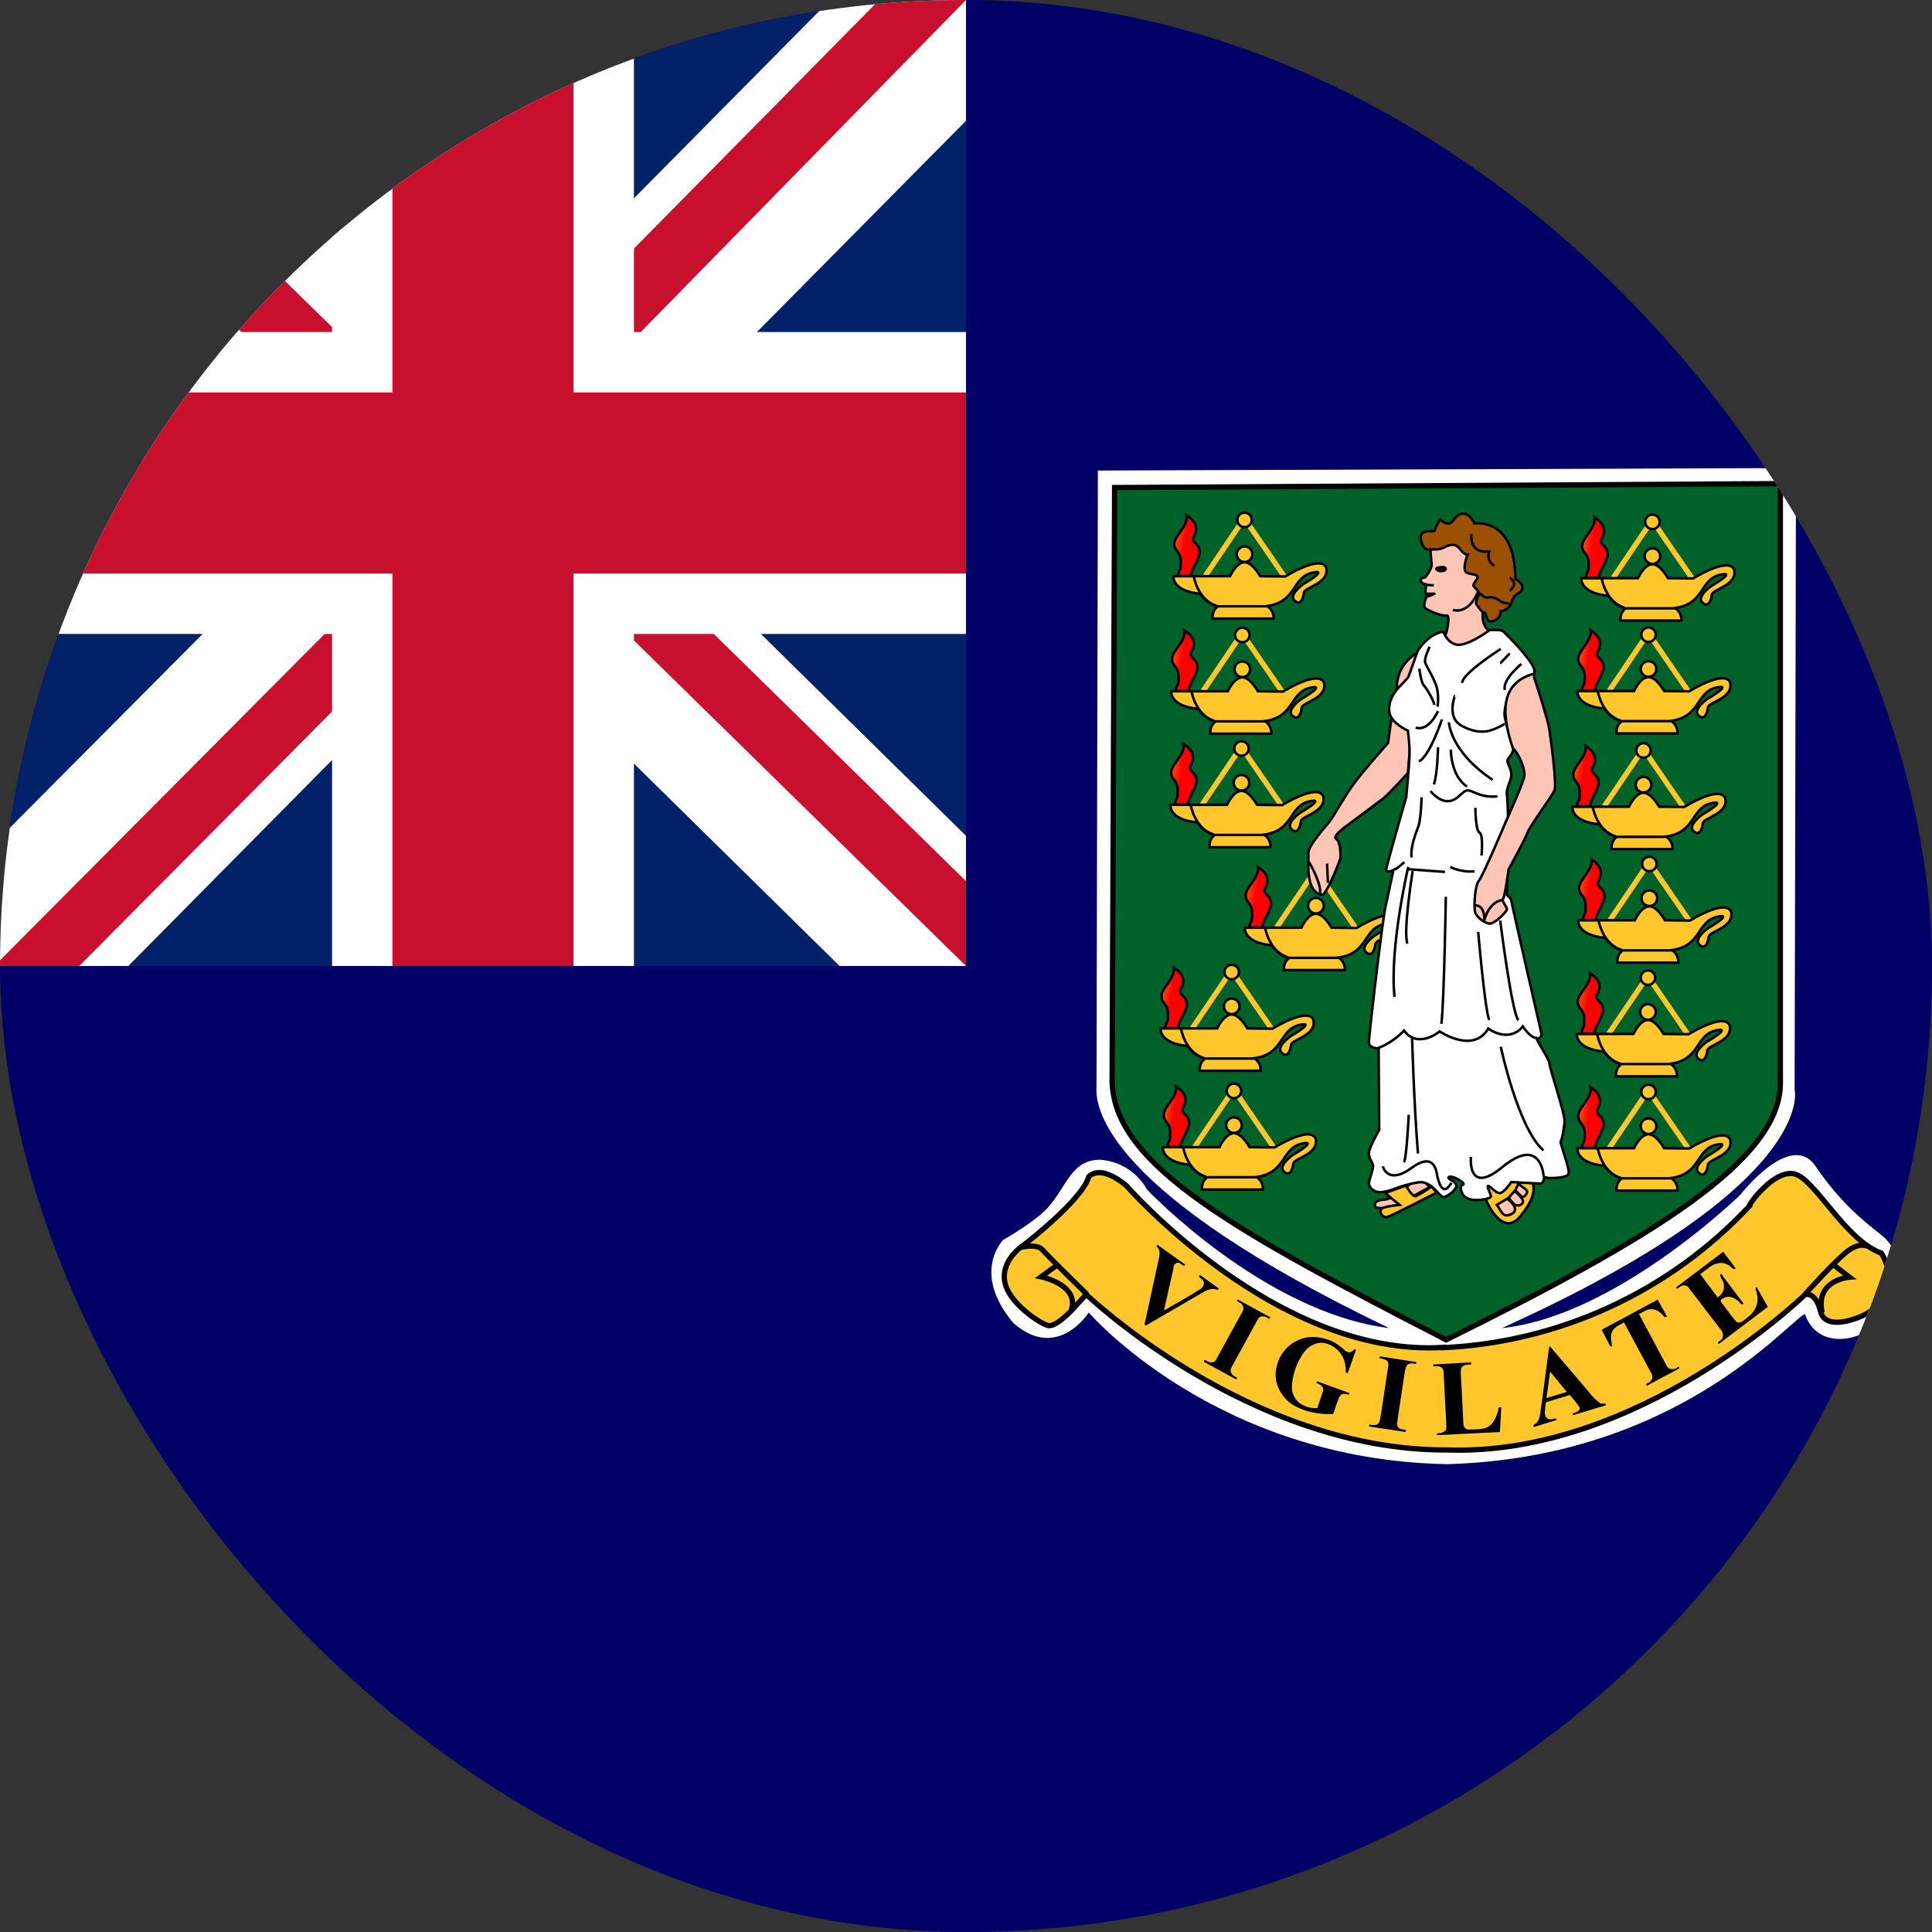 <svg width="64" height="64" viewBox="0 0 64 64" fill="none" xmlns="http://www.w3.org/2000/svg">
<rect x="0" y="0" width="64" height="64" fill="#333333" stroke="none"/>
<g clip-path="url(#clip0_1079_51432)">
<path d="M0 0H64V64H0V0Z" fill="#000066"/>
<path d="M36.369 15.587L59.495 15.504L59.449 36.099C59.449 36.099 60.261 39.239 49.751 43.995C53.529 43.607 57.648 39.581 57.648 39.581C57.648 39.581 59.319 37.429 60.141 38.629C60.954 39.83 61.721 40.439 62.321 40.91C62.921 41.372 63.392 42.665 62.496 43.607C61.591 44.558 60.178 44.678 59.79 43.524C59.19 43.829 55.505 48.289 47.95 48.502C40.267 48.373 36.065 43.478 36.065 43.478C36.065 43.478 35.039 45.112 33.571 43.829C32.158 42.148 33.229 41.077 33.229 41.077C33.229 41.077 34.43 40.393 34.781 39.922C35.335 39.276 35.511 38.417 36.443 38.417C37.57 38.509 37.995 39.405 37.995 39.405C37.995 39.405 41.855 43.478 46.02 43.995C36.628 39.488 36.277 36.699 36.323 36.016L36.369 15.587Z" fill="white"/>
<path d="M36.923 16.151L58.977 16.021V35.841C59.024 38.426 54.683 41.04 47.904 44.383C40.913 40.782 36.877 38.593 36.84 35.794L36.923 16.151Z" fill="#006129" stroke="black" stroke-width="0.175"/>
<path d="M39.925 19.08L41.218 17.168L42.539 19.089" stroke="#FFC72C" stroke-width="0.175"/>
<path d="M41.486 18.358C41.486 18.427 41.458 18.493 41.41 18.541C41.361 18.59 41.296 18.617 41.227 18.617C41.158 18.617 41.093 18.59 41.044 18.541C40.996 18.493 40.968 18.427 40.968 18.358C40.968 18.29 40.996 18.224 41.044 18.175C41.093 18.127 41.158 18.1 41.227 18.1C41.296 18.1 41.361 18.127 41.41 18.175C41.458 18.224 41.486 18.29 41.486 18.358Z" fill="#FFC72C" stroke="black" stroke-width="0.083"/>
<path d="M40.165 20.491H42.188C42.188 20.491 42.215 20.232 41.975 20.075C43.037 19.927 42.76 19.004 43.638 18.948C43.822 18.976 43.176 19.345 43.176 19.345C43.176 19.345 42.649 19.715 42.899 19.909C43.084 20.066 43.176 19.816 43.194 19.632C43.222 19.447 44.053 19.327 43.933 18.8C43.739 18.366 42.576 19.096 42.576 19.096L41.744 19.087C41.689 18.994 41.467 18.625 41.227 18.625C40.95 18.625 40.747 19.087 40.747 19.087H38.872C38.872 19.087 38.807 19.576 39.759 19.669C39.971 19.946 40.137 20.02 40.331 20.093C40.202 20.195 40.165 20.324 40.165 20.491ZM40.313 20.084H41.994H40.313Z" fill="#FFC72C"/>
<path d="M40.313 20.084H41.994M40.165 20.491H42.188C42.188 20.491 42.215 20.232 41.975 20.075C43.037 19.927 42.76 19.004 43.638 18.948C43.822 18.976 43.176 19.345 43.176 19.345C43.176 19.345 42.649 19.715 42.899 19.909C43.084 20.066 43.176 19.816 43.194 19.632C43.222 19.447 44.053 19.327 43.933 18.8C43.739 18.366 42.576 19.096 42.576 19.096L41.744 19.087C41.689 18.994 41.467 18.625 41.227 18.625C40.95 18.625 40.747 19.087 40.747 19.087H38.872C38.872 19.087 38.807 19.576 39.759 19.669C39.971 19.946 40.137 20.02 40.331 20.093C40.202 20.195 40.165 20.324 40.165 20.491Z" stroke="black" stroke-width="0.083"/>
<path d="M39.547 19.098C39.547 19.098 39.676 19.883 40.304 20.067L39.547 19.098Z" fill="#FFC72C"/>
<path d="M39.547 19.098C39.547 19.098 39.676 19.883 40.304 20.067" stroke="black" stroke-width="0.083"/>
<path d="M39.445 19.078C39.5 18.783 39.62 18.727 39.74 18.34C39.759 17.97 39.445 18.016 39.537 17.785C39.703 17.517 39.62 17.268 39.306 17.074C39.371 17.416 38.9 17.739 38.9 18.016C38.9 18.293 39.14 18.238 39.112 18.663C39.131 18.903 39.048 18.847 39.02 19.078H39.445Z" fill="url(#paint0_linear_1079_51432)" stroke="black" stroke-width="0.083"/>
<path d="M41.467 17.223C41.467 17.286 41.442 17.347 41.397 17.392C41.352 17.437 41.291 17.463 41.227 17.463C41.163 17.463 41.102 17.437 41.057 17.392C41.012 17.347 40.987 17.286 40.987 17.223C40.987 17.159 41.012 17.098 41.057 17.053C41.102 17.008 41.163 16.982 41.227 16.982C41.291 16.982 41.352 17.008 41.397 17.053C41.442 17.098 41.467 17.159 41.467 17.223Z" fill="#FFC72C" stroke="black" stroke-width="0.083"/>
<path d="M39.851 22.892L41.144 20.98L42.465 22.901" stroke="#FFC72C" stroke-width="0.175"/>
<path d="M41.412 22.171C41.412 22.239 41.385 22.305 41.336 22.354C41.288 22.402 41.222 22.429 41.153 22.429C41.084 22.429 41.019 22.402 40.97 22.354C40.922 22.305 40.895 22.239 40.895 22.171C40.895 22.102 40.922 22.036 40.97 21.988C41.019 21.939 41.084 21.912 41.153 21.912C41.222 21.912 41.288 21.939 41.336 21.988C41.385 22.036 41.412 22.102 41.412 22.171Z" fill="#FFC72C" stroke="black" stroke-width="0.083"/>
<path d="M40.091 24.303H42.114C42.114 24.303 42.142 24.044 41.901 23.887C42.963 23.74 42.686 22.816 43.564 22.761C43.748 22.788 43.102 23.158 43.102 23.158C43.102 23.158 42.576 23.527 42.825 23.721C43.01 23.878 43.102 23.629 43.12 23.444C43.148 23.259 43.979 23.139 43.859 22.613C43.665 22.179 42.502 22.909 42.502 22.909L41.67 22.899C41.615 22.807 41.393 22.438 41.153 22.438C40.876 22.438 40.673 22.899 40.673 22.899H38.798C38.798 22.899 38.734 23.389 39.685 23.481C39.897 23.758 40.063 23.832 40.258 23.906C40.128 24.008 40.091 24.137 40.091 24.303ZM40.239 23.897H41.92H40.239Z" fill="#FFC72C"/>
<path d="M40.239 23.897H41.92M40.091 24.303H42.114C42.114 24.303 42.142 24.044 41.901 23.887C42.963 23.74 42.686 22.816 43.564 22.761C43.748 22.788 43.102 23.158 43.102 23.158C43.102 23.158 42.576 23.527 42.825 23.721C43.01 23.878 43.102 23.629 43.12 23.444C43.148 23.259 43.979 23.139 43.859 22.613C43.665 22.179 42.502 22.909 42.502 22.909L41.67 22.899C41.615 22.807 41.393 22.438 41.153 22.438C40.876 22.438 40.673 22.899 40.673 22.899H38.798C38.798 22.899 38.734 23.389 39.685 23.481C39.897 23.758 40.063 23.832 40.258 23.906C40.128 24.008 40.091 24.137 40.091 24.303Z" stroke="black" stroke-width="0.083"/>
<path d="M39.473 22.91C39.473 22.91 39.602 23.695 40.23 23.88L39.473 22.91Z" fill="#FFC72C"/>
<path d="M39.473 22.91C39.473 22.91 39.602 23.695 40.23 23.88" stroke="black" stroke-width="0.083"/>
<path d="M39.371 22.891C39.426 22.595 39.547 22.54 39.667 22.152C39.685 21.782 39.371 21.829 39.463 21.598C39.63 21.33 39.547 21.081 39.233 20.887C39.297 21.228 38.826 21.552 38.826 21.829C38.826 22.106 39.066 22.05 39.039 22.475C39.057 22.715 38.974 22.66 38.946 22.891H39.371Z" fill="url(#paint1_linear_1079_51432)" stroke="black" stroke-width="0.083"/>
<path d="M41.393 21.035C41.393 21.099 41.368 21.16 41.323 21.205C41.278 21.25 41.217 21.275 41.153 21.275C41.09 21.275 41.029 21.25 40.983 21.205C40.938 21.16 40.913 21.099 40.913 21.035C40.913 20.971 40.938 20.91 40.983 20.865C41.029 20.82 41.09 20.795 41.153 20.795C41.217 20.795 41.278 20.82 41.323 20.865C41.368 20.91 41.393 20.971 41.393 21.035Z" fill="#FFC72C" stroke="black" stroke-width="0.083"/>
<path d="M39.823 26.652L41.116 24.74L42.437 26.661" stroke="#FFC72C" stroke-width="0.175"/>
<path d="M41.384 25.93C41.384 25.999 41.357 26.065 41.308 26.113C41.26 26.162 41.194 26.189 41.125 26.189C41.057 26.189 40.991 26.162 40.943 26.113C40.894 26.065 40.867 25.999 40.867 25.93C40.867 25.862 40.894 25.796 40.943 25.748C40.991 25.699 41.057 25.672 41.125 25.672C41.194 25.672 41.26 25.699 41.308 25.748C41.357 25.796 41.384 25.862 41.384 25.93Z" fill="#FFC72C" stroke="black" stroke-width="0.083"/>
<path d="M40.063 28.065H42.086C42.086 28.065 42.114 27.806 41.874 27.649C42.936 27.501 42.659 26.578 43.536 26.523C43.721 26.55 43.074 26.92 43.074 26.92C43.074 26.92 42.548 27.289 42.797 27.483C42.982 27.64 43.074 27.391 43.093 27.206C43.12 27.021 43.952 26.901 43.832 26.375C43.638 25.941 42.474 26.67 42.474 26.67L41.643 26.661C41.587 26.569 41.366 26.199 41.126 26.199C40.849 26.199 40.645 26.661 40.645 26.661H38.771C38.771 26.661 38.706 27.151 39.657 27.243C39.87 27.52 40.036 27.594 40.23 27.668C40.1 27.769 40.063 27.898 40.063 28.065ZM40.211 27.658H41.892H40.211Z" fill="#FFC72C"/>
<path d="M40.211 27.658H41.892M40.063 28.065H42.086C42.086 28.065 42.114 27.806 41.874 27.649C42.936 27.501 42.659 26.578 43.536 26.523C43.721 26.55 43.074 26.92 43.074 26.92C43.074 26.92 42.548 27.289 42.797 27.483C42.982 27.64 43.074 27.391 43.093 27.206C43.12 27.021 43.952 26.901 43.832 26.375C43.638 25.941 42.474 26.67 42.474 26.67L41.643 26.661C41.587 26.569 41.366 26.199 41.126 26.199C40.849 26.199 40.645 26.661 40.645 26.661H38.771C38.771 26.661 38.706 27.151 39.657 27.243C39.87 27.52 40.036 27.594 40.23 27.668C40.1 27.769 40.063 27.898 40.063 28.065Z" stroke="black" stroke-width="0.083"/>
<path d="M39.445 26.67C39.445 26.67 39.574 27.455 40.202 27.64L39.445 26.67Z" fill="#FFC72C"/>
<path d="M39.445 26.67C39.445 26.67 39.574 27.455 40.202 27.64" stroke="black" stroke-width="0.083"/>
<path d="M39.343 26.652C39.399 26.357 39.519 26.302 39.639 25.914C39.657 25.544 39.343 25.59 39.436 25.36C39.602 25.092 39.519 24.842 39.205 24.648C39.27 24.99 38.798 25.313 38.798 25.59C38.798 25.867 39.039 25.812 39.011 26.237C39.029 26.477 38.946 26.422 38.919 26.652H39.343Z" fill="url(#paint2_linear_1079_51432)" stroke="black" stroke-width="0.083"/>
<path d="M41.366 24.795C41.366 24.858 41.34 24.92 41.295 24.965C41.25 25.01 41.189 25.035 41.126 25.035C41.062 25.035 41.001 25.01 40.956 24.965C40.911 24.92 40.886 24.858 40.886 24.795C40.886 24.731 40.911 24.67 40.956 24.625C41.001 24.58 41.062 24.555 41.126 24.555C41.189 24.555 41.25 24.58 41.295 24.625C41.34 24.67 41.366 24.731 41.366 24.795Z" fill="#FFC72C" stroke="black" stroke-width="0.083"/>
<path d="M42.289 30.724L43.582 28.812L44.903 30.733" stroke="#FFC72C" stroke-width="0.175"/>
<path d="M43.85 30.003C43.85 30.071 43.822 30.137 43.774 30.186C43.725 30.234 43.66 30.261 43.591 30.261C43.523 30.261 43.457 30.234 43.408 30.186C43.36 30.137 43.333 30.071 43.333 30.003C43.333 29.934 43.36 29.868 43.408 29.82C43.457 29.771 43.523 29.744 43.591 29.744C43.66 29.744 43.725 29.771 43.774 29.82C43.822 29.868 43.85 29.934 43.85 30.003Z" fill="#FFC72C" stroke="black" stroke-width="0.083"/>
<path d="M42.529 32.135H44.552C44.552 32.135 44.58 31.877 44.339 31.72C45.401 31.572 45.124 30.648 46.002 30.593C46.186 30.62 45.54 30.99 45.54 30.99C45.54 30.99 45.014 31.359 45.263 31.553C45.448 31.71 45.54 31.461 45.558 31.276C45.586 31.091 46.417 30.971 46.297 30.445C46.103 30.011 44.94 30.741 44.94 30.741L44.108 30.731C44.053 30.639 43.831 30.27 43.591 30.27C43.314 30.27 43.111 30.731 43.111 30.731H41.236C41.236 30.731 41.172 31.221 42.123 31.313C42.335 31.59 42.502 31.664 42.696 31.738C42.566 31.84 42.529 31.969 42.529 32.135ZM42.677 31.729H44.358H42.677Z" fill="#FFC72C"/>
<path d="M42.677 31.729H44.358M42.529 32.135H44.552C44.552 32.135 44.58 31.877 44.339 31.72C45.401 31.572 45.124 30.648 46.002 30.593C46.186 30.62 45.54 30.99 45.54 30.99C45.54 30.99 45.014 31.359 45.263 31.553C45.448 31.71 45.54 31.461 45.558 31.276C45.586 31.091 46.417 30.971 46.297 30.445C46.103 30.011 44.94 30.741 44.94 30.741L44.108 30.731C44.053 30.639 43.831 30.27 43.591 30.27C43.314 30.27 43.111 30.731 43.111 30.731H41.236C41.236 30.731 41.172 31.221 42.123 31.313C42.335 31.59 42.502 31.664 42.696 31.738C42.566 31.84 42.529 31.969 42.529 32.135Z" stroke="black" stroke-width="0.083"/>
<path d="M41.911 30.742C41.911 30.742 42.04 31.527 42.668 31.712L41.911 30.742Z" fill="#FFC72C"/>
<path d="M41.911 30.742C41.911 30.742 42.04 31.527 42.668 31.712" stroke="black" stroke-width="0.083"/>
<path d="M41.809 30.723C41.864 30.427 41.984 30.372 42.105 29.984C42.123 29.615 41.809 29.661 41.901 29.43C42.068 29.162 41.984 28.913 41.67 28.719C41.735 29.061 41.264 29.384 41.264 29.661C41.264 29.938 41.504 29.882 41.477 30.307C41.495 30.547 41.412 30.492 41.384 30.723H41.809Z" fill="url(#paint3_linear_1079_51432)" stroke="black" stroke-width="0.083"/>
<path d="M43.831 28.867C43.831 28.931 43.806 28.992 43.761 29.037C43.716 29.082 43.655 29.107 43.591 29.107C43.528 29.107 43.467 29.082 43.422 29.037C43.377 28.992 43.351 28.931 43.351 28.867C43.351 28.803 43.377 28.742 43.422 28.697C43.467 28.652 43.528 28.627 43.591 28.627C43.655 28.627 43.716 28.652 43.761 28.697C43.806 28.742 43.831 28.803 43.831 28.867Z" fill="#FFC72C" stroke="black" stroke-width="0.083"/>
<path d="M39.5 34.058L40.793 32.147L42.114 34.067" stroke="#FFC72C" stroke-width="0.175"/>
<path d="M41.061 33.337C41.061 33.405 41.033 33.471 40.985 33.52C40.936 33.568 40.871 33.595 40.802 33.595C40.733 33.595 40.668 33.568 40.619 33.52C40.571 33.471 40.544 33.405 40.544 33.337C40.544 33.268 40.571 33.202 40.619 33.154C40.668 33.105 40.733 33.078 40.802 33.078C40.871 33.078 40.936 33.105 40.985 33.154C41.033 33.202 41.061 33.268 41.061 33.337Z" fill="#FFC72C" stroke="black" stroke-width="0.083"/>
<path d="M39.74 35.471H41.763C41.763 35.471 41.79 35.212 41.55 35.055C42.612 34.908 42.335 33.984 43.213 33.929C43.397 33.956 42.751 34.326 42.751 34.326C42.751 34.326 42.224 34.695 42.474 34.889C42.658 35.046 42.751 34.797 42.769 34.612C42.797 34.427 43.628 34.307 43.508 33.781C43.314 33.347 42.151 34.077 42.151 34.077L41.319 34.067C41.264 33.975 41.042 33.605 40.802 33.605C40.525 33.605 40.322 34.067 40.322 34.067H38.447C38.447 34.067 38.383 34.557 39.334 34.649C39.546 34.926 39.712 35 39.906 35.074C39.777 35.175 39.74 35.305 39.74 35.471ZM39.888 35.065H41.569H39.888Z" fill="#FFC72C"/>
<path d="M39.888 35.065H41.569M39.74 35.471H41.763C41.763 35.471 41.79 35.212 41.55 35.055C42.612 34.908 42.335 33.984 43.213 33.929C43.397 33.956 42.751 34.326 42.751 34.326C42.751 34.326 42.224 34.695 42.474 34.889C42.658 35.046 42.751 34.797 42.769 34.612C42.797 34.427 43.628 34.307 43.508 33.781C43.314 33.347 42.151 34.077 42.151 34.077L41.319 34.067C41.264 33.975 41.042 33.605 40.802 33.605C40.525 33.605 40.322 34.067 40.322 34.067H38.447C38.447 34.067 38.383 34.557 39.334 34.649C39.546 34.926 39.712 35 39.906 35.074C39.777 35.175 39.74 35.305 39.74 35.471Z" stroke="black" stroke-width="0.083"/>
<path d="M39.122 34.076C39.122 34.076 39.251 34.861 39.879 35.046L39.122 34.076Z" fill="#FFC72C"/>
<path d="M39.122 34.076C39.122 34.076 39.251 34.861 39.879 35.046" stroke="black" stroke-width="0.083"/>
<path d="M39.02 34.059C39.075 33.763 39.196 33.708 39.316 33.32C39.334 32.95 39.02 32.997 39.112 32.766C39.279 32.498 39.196 32.249 38.882 32.055C38.946 32.396 38.475 32.72 38.475 32.997C38.475 33.274 38.715 33.218 38.688 33.643C38.706 33.883 38.623 33.828 38.595 34.059H39.02Z" fill="url(#paint4_linear_1079_51432)" stroke="black" stroke-width="0.083"/>
<path d="M41.042 32.201C41.042 32.265 41.017 32.326 40.972 32.371C40.927 32.416 40.866 32.441 40.802 32.441C40.739 32.441 40.678 32.416 40.632 32.371C40.587 32.326 40.562 32.265 40.562 32.201C40.562 32.137 40.587 32.076 40.632 32.031C40.678 31.986 40.739 31.961 40.802 31.961C40.866 31.961 40.927 31.986 40.972 32.031C41.017 32.076 41.042 32.137 41.042 32.201Z" fill="#FFC72C" stroke="black" stroke-width="0.083"/>
<path d="M39.574 37.994L40.867 36.082L42.188 38.003" stroke="#FFC72C" stroke-width="0.175"/>
<path d="M41.135 37.272C41.135 37.341 41.107 37.407 41.059 37.455C41.01 37.504 40.945 37.531 40.876 37.531C40.807 37.531 40.742 37.504 40.693 37.455C40.645 37.407 40.617 37.341 40.617 37.272C40.617 37.204 40.645 37.138 40.693 37.089C40.742 37.041 40.807 37.014 40.876 37.014C40.945 37.014 41.01 37.041 41.059 37.089C41.107 37.138 41.135 37.204 41.135 37.272Z" fill="#FFC72C" stroke="black" stroke-width="0.083"/>
<path d="M39.814 39.405H41.837C41.837 39.405 41.864 39.146 41.624 38.989C42.686 38.841 42.409 37.918 43.287 37.862C43.471 37.89 42.825 38.259 42.825 38.259C42.825 38.259 42.298 38.629 42.548 38.823C42.733 38.98 42.825 38.73 42.843 38.546C42.871 38.361 43.702 38.241 43.582 37.715C43.388 37.281 42.225 38.01 42.225 38.01L41.393 38.001C41.338 37.908 41.116 37.539 40.876 37.539C40.599 37.539 40.396 38.001 40.396 38.001H38.521C38.521 38.001 38.457 38.49 39.408 38.583C39.62 38.86 39.786 38.934 39.98 39.008C39.851 39.109 39.814 39.238 39.814 39.405ZM39.962 38.998H41.643H39.962Z" fill="#FFC72C"/>
<path d="M39.962 38.998H41.643M39.814 39.405H41.837C41.837 39.405 41.864 39.146 41.624 38.989C42.686 38.841 42.409 37.918 43.287 37.862C43.471 37.89 42.825 38.259 42.825 38.259C42.825 38.259 42.298 38.629 42.548 38.823C42.733 38.98 42.825 38.73 42.843 38.546C42.871 38.361 43.702 38.241 43.582 37.715C43.388 37.281 42.225 38.01 42.225 38.01L41.393 38.001C41.338 37.908 41.116 37.539 40.876 37.539C40.599 37.539 40.396 38.001 40.396 38.001H38.521C38.521 38.001 38.457 38.49 39.408 38.583C39.62 38.86 39.786 38.934 39.98 39.008C39.851 39.109 39.814 39.238 39.814 39.405Z" stroke="black" stroke-width="0.083"/>
<path d="M39.196 38.012C39.196 38.012 39.325 38.797 39.953 38.981L39.196 38.012Z" fill="#FFC72C"/>
<path d="M39.196 38.012C39.196 38.012 39.325 38.797 39.953 38.981" stroke="black" stroke-width="0.083"/>
<path d="M39.094 37.992C39.149 37.697 39.27 37.641 39.389 37.254C39.408 36.884 39.094 36.93 39.186 36.699C39.353 36.432 39.27 36.182 38.956 35.988C39.02 36.33 38.549 36.653 38.549 36.93C38.549 37.207 38.789 37.152 38.761 37.577C38.78 37.817 38.697 37.761 38.669 37.992H39.094Z" fill="url(#paint5_linear_1079_51432)" stroke="black" stroke-width="0.083"/>
<path d="M41.116 36.137C41.116 36.2 41.091 36.261 41.046 36.306C41.001 36.351 40.94 36.377 40.876 36.377C40.812 36.377 40.752 36.351 40.706 36.306C40.661 36.261 40.636 36.2 40.636 36.137C40.636 36.073 40.661 36.012 40.706 35.967C40.752 35.922 40.812 35.897 40.876 35.897C40.94 35.897 41.001 35.922 41.046 35.967C41.091 36.012 41.116 36.073 41.116 36.137Z" fill="#FFC72C" stroke="black" stroke-width="0.083"/>
<path d="M53.437 19.144L54.73 17.232L56.05 19.153" stroke="#FFC72C" stroke-width="0.175"/>
<path d="M54.997 18.423C54.997 18.491 54.97 18.557 54.921 18.605C54.873 18.654 54.807 18.681 54.739 18.681C54.67 18.681 54.604 18.654 54.556 18.605C54.507 18.557 54.48 18.491 54.48 18.423C54.48 18.354 54.507 18.288 54.556 18.24C54.604 18.191 54.67 18.164 54.739 18.164C54.807 18.164 54.873 18.191 54.921 18.24C54.97 18.288 54.997 18.354 54.997 18.423Z" fill="#FFC72C" stroke="black" stroke-width="0.083"/>
<path d="M53.677 20.557H55.699C55.699 20.557 55.727 20.298 55.487 20.141C56.549 19.994 56.272 19.07 57.149 19.015C57.334 19.042 56.687 19.412 56.687 19.412C56.687 19.412 56.161 19.781 56.41 19.975C56.595 20.132 56.687 19.883 56.706 19.698C56.734 19.513 57.565 19.393 57.445 18.867C57.251 18.433 56.087 19.162 56.087 19.162L55.256 19.153C55.2 19.061 54.979 18.691 54.739 18.691C54.462 18.691 54.258 19.153 54.258 19.153H52.384C52.384 19.153 52.319 19.643 53.27 19.735C53.483 20.012 53.649 20.086 53.843 20.16C53.714 20.261 53.677 20.391 53.677 20.557ZM53.825 20.151H55.505H53.825Z" fill="#FFC72C"/>
<path d="M53.825 20.151H55.505M53.677 20.557H55.699C55.699 20.557 55.727 20.298 55.487 20.141C56.549 19.994 56.272 19.07 57.149 19.015C57.334 19.042 56.687 19.412 56.687 19.412C56.687 19.412 56.161 19.781 56.41 19.975C56.595 20.132 56.687 19.883 56.706 19.698C56.734 19.513 57.565 19.393 57.445 18.867C57.251 18.433 56.087 19.162 56.087 19.162L55.256 19.153C55.2 19.061 54.979 18.691 54.739 18.691C54.462 18.691 54.258 19.153 54.258 19.153H52.384C52.384 19.153 52.319 19.643 53.27 19.735C53.483 20.012 53.649 20.086 53.843 20.16C53.714 20.261 53.677 20.391 53.677 20.557Z" stroke="black" stroke-width="0.083"/>
<path d="M53.058 19.162C53.058 19.162 53.187 19.947 53.815 20.132L53.058 19.162Z" fill="#FFC72C"/>
<path d="M53.058 19.162C53.058 19.162 53.187 19.947 53.815 20.132" stroke="black" stroke-width="0.083"/>
<path d="M52.956 19.145C53.012 18.849 53.132 18.794 53.252 18.406C53.27 18.037 52.956 18.083 53.049 17.852C53.215 17.584 53.132 17.335 52.818 17.141C52.883 17.482 52.412 17.806 52.412 18.083C52.412 18.36 52.652 18.304 52.624 18.729C52.642 18.969 52.559 18.914 52.532 19.145H52.956Z" fill="url(#paint6_linear_1079_51432)" stroke="black" stroke-width="0.083"/>
<path d="M54.979 17.287C54.979 17.351 54.954 17.412 54.908 17.457C54.864 17.502 54.802 17.527 54.739 17.527C54.675 17.527 54.614 17.502 54.569 17.457C54.524 17.412 54.499 17.351 54.499 17.287C54.499 17.223 54.524 17.162 54.569 17.117C54.614 17.072 54.675 17.047 54.739 17.047C54.802 17.047 54.864 17.072 54.908 17.117C54.954 17.162 54.979 17.223 54.979 17.287Z" fill="#FFC72C" stroke="black" stroke-width="0.083"/>
<path d="M53.307 22.882L54.6 20.971L55.921 22.892" stroke="#FFC72C" stroke-width="0.175"/>
<path d="M54.868 22.161C54.868 22.23 54.84 22.295 54.792 22.344C54.743 22.392 54.678 22.419 54.609 22.419C54.541 22.419 54.475 22.392 54.426 22.344C54.378 22.295 54.351 22.23 54.351 22.161C54.351 22.092 54.378 22.027 54.426 21.978C54.475 21.93 54.541 21.902 54.609 21.902C54.678 21.902 54.743 21.93 54.792 21.978C54.84 22.027 54.868 22.092 54.868 22.161Z" fill="#FFC72C" stroke="black" stroke-width="0.083"/>
<path d="M53.547 24.295H55.57C55.57 24.295 55.597 24.037 55.357 23.88C56.419 23.732 56.142 22.808 57.02 22.753C57.205 22.781 56.558 23.15 56.558 23.15C56.558 23.15 56.032 23.52 56.281 23.713C56.466 23.87 56.558 23.621 56.577 23.436C56.604 23.252 57.435 23.132 57.315 22.605C57.121 22.171 55.958 22.901 55.958 22.901L55.127 22.892C55.071 22.799 54.849 22.43 54.609 22.43C54.332 22.43 54.129 22.892 54.129 22.892H52.254C52.254 22.892 52.19 23.381 53.141 23.473C53.353 23.75 53.52 23.824 53.714 23.898C53.584 24 53.547 24.129 53.547 24.295ZM53.695 23.889H55.376H53.695Z" fill="#FFC72C"/>
<path d="M53.695 23.889H55.376M53.547 24.295H55.57C55.57 24.295 55.597 24.037 55.357 23.88C56.419 23.732 56.142 22.808 57.02 22.753C57.205 22.781 56.558 23.15 56.558 23.15C56.558 23.15 56.032 23.52 56.281 23.713C56.466 23.87 56.558 23.621 56.577 23.436C56.604 23.252 57.435 23.132 57.315 22.605C57.121 22.171 55.958 22.901 55.958 22.901L55.127 22.892C55.071 22.799 54.849 22.43 54.609 22.43C54.332 22.43 54.129 22.892 54.129 22.892H52.254C52.254 22.892 52.19 23.381 53.141 23.473C53.353 23.75 53.52 23.824 53.714 23.898C53.584 24 53.547 24.129 53.547 24.295Z" stroke="black" stroke-width="0.083"/>
<path d="M52.929 22.9C52.929 22.9 53.058 23.685 53.686 23.87L52.929 22.9Z" fill="#FFC72C"/>
<path d="M52.929 22.9C52.929 22.9 53.058 23.685 53.686 23.87" stroke="black" stroke-width="0.083"/>
<path d="M52.827 22.883C52.883 22.587 53.003 22.532 53.123 22.144C53.141 21.775 52.827 21.821 52.919 21.59C53.086 21.322 53.003 21.073 52.689 20.879C52.753 21.221 52.282 21.544 52.282 21.821C52.282 22.098 52.522 22.043 52.495 22.467C52.513 22.707 52.43 22.652 52.402 22.883H52.827Z" fill="url(#paint7_linear_1079_51432)" stroke="black" stroke-width="0.083"/>
<path d="M54.849 21.025C54.849 21.089 54.824 21.15 54.779 21.195C54.734 21.24 54.673 21.265 54.609 21.265C54.546 21.265 54.485 21.24 54.44 21.195C54.395 21.15 54.369 21.089 54.369 21.025C54.369 20.962 54.395 20.901 54.44 20.855C54.485 20.811 54.546 20.785 54.609 20.785C54.673 20.785 54.734 20.811 54.779 20.855C54.824 20.901 54.849 20.962 54.849 21.025Z" fill="#FFC72C" stroke="black" stroke-width="0.083"/>
<path d="M53.141 26.716L54.434 24.805L55.754 26.726" stroke="#FFC72C" stroke-width="0.175"/>
<path d="M54.701 25.995C54.701 26.064 54.674 26.129 54.626 26.178C54.577 26.226 54.511 26.253 54.443 26.253C54.374 26.253 54.308 26.226 54.26 26.178C54.212 26.129 54.184 26.064 54.184 25.995C54.184 25.926 54.212 25.861 54.26 25.812C54.308 25.764 54.374 25.736 54.443 25.736C54.511 25.736 54.577 25.764 54.626 25.812C54.674 25.861 54.701 25.926 54.701 25.995Z" fill="#FFC72C" stroke="black" stroke-width="0.083"/>
<path d="M53.381 28.127H55.404C55.404 28.127 55.431 27.869 55.191 27.712C56.253 27.564 55.976 26.64 56.853 26.585C57.038 26.613 56.392 26.982 56.392 26.982C56.392 26.982 55.865 27.352 56.115 27.545C56.299 27.702 56.392 27.453 56.41 27.268C56.438 27.084 57.269 26.964 57.149 26.437C56.955 26.003 55.791 26.733 55.791 26.733L54.96 26.724C54.905 26.631 54.683 26.262 54.443 26.262C54.166 26.262 53.963 26.724 53.963 26.724H52.088C52.088 26.724 52.023 27.213 52.975 27.305C53.187 27.582 53.353 27.656 53.547 27.73C53.418 27.832 53.381 27.961 53.381 28.127ZM53.529 27.721H55.209H53.529Z" fill="#FFC72C"/>
<path d="M53.529 27.721H55.209M53.381 28.127H55.404C55.404 28.127 55.431 27.869 55.191 27.712C56.253 27.564 55.976 26.64 56.853 26.585C57.038 26.613 56.392 26.982 56.392 26.982C56.392 26.982 55.865 27.352 56.115 27.545C56.299 27.702 56.392 27.453 56.41 27.268C56.438 27.084 57.269 26.964 57.149 26.437C56.955 26.003 55.791 26.733 55.791 26.733L54.96 26.724C54.905 26.631 54.683 26.262 54.443 26.262C54.166 26.262 53.963 26.724 53.963 26.724H52.088C52.088 26.724 52.023 27.213 52.975 27.305C53.187 27.582 53.353 27.656 53.547 27.73C53.418 27.832 53.381 27.961 53.381 28.127Z" stroke="black" stroke-width="0.083"/>
<path d="M52.762 26.734C52.762 26.734 52.892 27.519 53.52 27.704L52.762 26.734Z" fill="#FFC72C"/>
<path d="M52.762 26.734C52.762 26.734 52.892 27.519 53.52 27.704" stroke="black" stroke-width="0.083"/>
<path d="M52.661 26.715C52.716 26.419 52.836 26.364 52.956 25.976C52.975 25.607 52.661 25.653 52.753 25.422C52.919 25.154 52.836 24.905 52.522 24.711C52.587 25.053 52.116 25.376 52.116 25.653C52.116 25.93 52.356 25.875 52.328 26.299C52.347 26.54 52.264 26.484 52.236 26.715H52.661Z" fill="url(#paint8_linear_1079_51432)" stroke="black" stroke-width="0.083"/>
<path d="M54.683 24.859C54.683 24.923 54.658 24.984 54.613 25.029C54.568 25.074 54.507 25.099 54.443 25.099C54.379 25.099 54.318 25.074 54.273 25.029C54.228 24.984 54.203 24.923 54.203 24.859C54.203 24.796 54.228 24.735 54.273 24.689C54.318 24.644 54.379 24.619 54.443 24.619C54.507 24.619 54.568 24.644 54.613 24.689C54.658 24.735 54.683 24.796 54.683 24.859Z" fill="#FFC72C" stroke="black" stroke-width="0.083"/>
<path d="M53.335 30.476L54.628 28.564L55.949 30.485" stroke="#FFC72C" stroke-width="0.175"/>
<path d="M54.896 29.755C54.896 29.823 54.868 29.889 54.82 29.938C54.771 29.986 54.706 30.013 54.637 30.013C54.568 30.013 54.503 29.986 54.454 29.938C54.406 29.889 54.378 29.823 54.378 29.755C54.378 29.686 54.406 29.62 54.454 29.572C54.503 29.523 54.568 29.496 54.637 29.496C54.706 29.496 54.771 29.523 54.82 29.572C54.868 29.62 54.896 29.686 54.896 29.755Z" fill="#FFC72C" stroke="black" stroke-width="0.083"/>
<path d="M53.575 31.889H55.598C55.598 31.889 55.625 31.63 55.385 31.473C56.447 31.326 56.17 30.402 57.048 30.347C57.232 30.374 56.586 30.744 56.586 30.744C56.586 30.744 56.059 31.113 56.309 31.307C56.493 31.464 56.586 31.215 56.604 31.03C56.632 30.845 57.463 30.725 57.343 30.199C57.149 29.765 55.986 30.494 55.986 30.494L55.154 30.485C55.099 30.393 54.877 30.023 54.637 30.023C54.36 30.023 54.157 30.485 54.157 30.485H52.282C52.282 30.485 52.218 30.975 53.169 31.067C53.381 31.344 53.547 31.418 53.741 31.492C53.612 31.593 53.575 31.723 53.575 31.889ZM53.723 31.483H55.404H53.723Z" fill="#FFC72C"/>
<path d="M53.723 31.483H55.404M53.575 31.889H55.598C55.598 31.889 55.625 31.63 55.385 31.473C56.447 31.326 56.17 30.402 57.048 30.347C57.232 30.374 56.586 30.744 56.586 30.744C56.586 30.744 56.059 31.113 56.309 31.307C56.493 31.464 56.586 31.215 56.604 31.03C56.632 30.845 57.463 30.725 57.343 30.199C57.149 29.765 55.986 30.494 55.986 30.494L55.154 30.485C55.099 30.393 54.877 30.023 54.637 30.023C54.36 30.023 54.157 30.485 54.157 30.485H52.282C52.282 30.485 52.218 30.975 53.169 31.067C53.381 31.344 53.547 31.418 53.741 31.492C53.612 31.593 53.575 31.723 53.575 31.889Z" stroke="black" stroke-width="0.083"/>
<path d="M52.956 30.494C52.956 30.494 53.086 31.279 53.714 31.464L52.956 30.494Z" fill="#FFC72C"/>
<path d="M52.956 30.494C52.956 30.494 53.086 31.279 53.714 31.464" stroke="black" stroke-width="0.083"/>
<path d="M52.855 30.477C52.91 30.181 53.03 30.126 53.151 29.738C53.169 29.369 52.855 29.415 52.947 29.184C53.114 28.916 53.03 28.667 52.716 28.473C52.781 28.814 52.31 29.138 52.31 29.415C52.31 29.692 52.55 29.636 52.523 30.061C52.541 30.301 52.458 30.246 52.43 30.477H52.855Z" fill="url(#paint9_linear_1079_51432)" stroke="black" stroke-width="0.083"/>
<path d="M54.877 28.619C54.877 28.683 54.852 28.744 54.807 28.789C54.762 28.834 54.701 28.859 54.637 28.859C54.574 28.859 54.512 28.834 54.467 28.789C54.422 28.744 54.397 28.683 54.397 28.619C54.397 28.555 54.422 28.494 54.467 28.449C54.512 28.404 54.574 28.379 54.637 28.379C54.701 28.379 54.762 28.404 54.807 28.449C54.852 28.494 54.877 28.555 54.877 28.619Z" fill="#FFC72C" stroke="black" stroke-width="0.083"/>
<path d="M53.289 34.244L54.582 32.332L55.902 34.253" stroke="#FFC72C" stroke-width="0.175"/>
<path d="M54.849 33.522C54.849 33.591 54.822 33.657 54.773 33.705C54.725 33.754 54.659 33.781 54.591 33.781C54.522 33.781 54.456 33.754 54.408 33.705C54.359 33.657 54.332 33.591 54.332 33.522C54.332 33.454 54.359 33.388 54.408 33.339C54.456 33.291 54.522 33.264 54.591 33.264C54.659 33.264 54.725 33.291 54.773 33.339C54.822 33.388 54.849 33.454 54.849 33.522Z" fill="#FFC72C" stroke="black" stroke-width="0.083"/>
<path d="M53.529 35.655H55.551C55.551 35.655 55.579 35.396 55.339 35.239C56.401 35.091 56.124 34.168 57.001 34.112C57.186 34.14 56.539 34.509 56.539 34.509C56.539 34.509 56.013 34.879 56.262 35.073C56.447 35.23 56.539 34.98 56.558 34.796C56.586 34.611 57.417 34.491 57.297 33.965C57.103 33.531 55.939 34.26 55.939 34.26L55.108 34.251C55.053 34.158 54.831 33.789 54.591 33.789C54.314 33.789 54.111 34.251 54.111 34.251H52.236C52.236 34.251 52.171 34.74 53.122 34.833C53.335 35.11 53.501 35.184 53.695 35.258C53.566 35.359 53.529 35.488 53.529 35.655ZM53.676 35.248H55.357H53.676Z" fill="#FFC72C"/>
<path d="M53.676 35.248H55.357M53.529 35.655H55.551C55.551 35.655 55.579 35.396 55.339 35.239C56.401 35.091 56.124 34.168 57.001 34.112C57.186 34.14 56.539 34.509 56.539 34.509C56.539 34.509 56.013 34.879 56.262 35.073C56.447 35.23 56.539 34.98 56.558 34.796C56.586 34.611 57.417 34.491 57.297 33.965C57.103 33.531 55.939 34.26 55.939 34.26L55.108 34.251C55.053 34.158 54.831 33.789 54.591 33.789C54.314 33.789 54.111 34.251 54.111 34.251H52.236C52.236 34.251 52.171 34.74 53.122 34.833C53.335 35.11 53.501 35.184 53.695 35.258C53.566 35.359 53.529 35.488 53.529 35.655Z" stroke="black" stroke-width="0.083"/>
<path d="M52.91 34.262C52.91 34.262 53.039 35.047 53.667 35.231L52.91 34.262Z" fill="#FFC72C"/>
<path d="M52.91 34.262C52.91 34.262 53.039 35.047 53.667 35.231" stroke="black" stroke-width="0.083"/>
<path d="M52.809 34.242C52.864 33.947 52.984 33.891 53.104 33.504C53.123 33.134 52.809 33.18 52.901 32.949C53.067 32.682 52.984 32.432 52.67 32.238C52.735 32.58 52.264 32.903 52.264 33.18C52.264 33.457 52.504 33.402 52.476 33.827C52.495 34.067 52.411 34.011 52.384 34.242H52.809Z" fill="url(#paint10_linear_1079_51432)" stroke="black" stroke-width="0.083"/>
<path d="M54.831 32.387C54.831 32.45 54.806 32.511 54.761 32.556C54.716 32.601 54.654 32.627 54.591 32.627C54.527 32.627 54.466 32.601 54.421 32.556C54.376 32.511 54.351 32.45 54.351 32.387C54.351 32.323 54.376 32.262 54.421 32.217C54.466 32.172 54.527 32.147 54.591 32.147C54.654 32.147 54.716 32.172 54.761 32.217C54.806 32.262 54.831 32.323 54.831 32.387Z" fill="#FFC72C" stroke="black" stroke-width="0.083"/>
<path d="M53.307 38.029L54.6 36.117L55.921 38.038" stroke="#FFC72C" stroke-width="0.175"/>
<path d="M54.868 37.307C54.868 37.376 54.84 37.442 54.792 37.49C54.743 37.539 54.678 37.566 54.609 37.566C54.541 37.566 54.475 37.539 54.426 37.49C54.378 37.442 54.35 37.376 54.35 37.307C54.35 37.239 54.378 37.173 54.426 37.125C54.475 37.076 54.541 37.049 54.609 37.049C54.678 37.049 54.743 37.076 54.792 37.125C54.84 37.173 54.868 37.239 54.868 37.307Z" fill="#FFC72C" stroke="black" stroke-width="0.083"/>
<path d="M53.547 39.44H55.57C55.57 39.44 55.597 39.181 55.357 39.024C56.419 38.876 56.142 37.953 57.02 37.898C57.204 37.925 56.558 38.295 56.558 38.295C56.558 38.295 56.032 38.664 56.281 38.858C56.466 39.015 56.558 38.766 56.576 38.581C56.604 38.396 57.435 38.276 57.315 37.75C57.121 37.316 55.958 38.045 55.958 38.045L55.126 38.036C55.071 37.944 54.849 37.574 54.609 37.574C54.332 37.574 54.129 38.036 54.129 38.036H52.254C52.254 38.036 52.19 38.526 53.141 38.618C53.353 38.895 53.52 38.969 53.713 39.043C53.584 39.144 53.547 39.273 53.547 39.44ZM53.695 39.033H55.376H53.695Z" fill="#FFC72C"/>
<path d="M53.695 39.033H55.376M53.547 39.44H55.57C55.57 39.44 55.597 39.181 55.357 39.024C56.419 38.876 56.142 37.953 57.02 37.898C57.204 37.925 56.558 38.295 56.558 38.295C56.558 38.295 56.032 38.664 56.281 38.858C56.466 39.015 56.558 38.766 56.576 38.581C56.604 38.396 57.435 38.276 57.315 37.75C57.121 37.316 55.958 38.045 55.958 38.045L55.126 38.036C55.071 37.944 54.849 37.574 54.609 37.574C54.332 37.574 54.129 38.036 54.129 38.036H52.254C52.254 38.036 52.19 38.526 53.141 38.618C53.353 38.895 53.52 38.969 53.713 39.043C53.584 39.144 53.547 39.273 53.547 39.44Z" stroke="black" stroke-width="0.083"/>
<path d="M52.929 38.047C52.929 38.047 53.058 38.832 53.686 39.017L52.929 38.047Z" fill="#FFC72C"/>
<path d="M52.929 38.047C52.929 38.047 53.058 38.832 53.686 39.017" stroke="black" stroke-width="0.083"/>
<path d="M52.827 38.028C52.882 37.732 53.002 37.677 53.123 37.289C53.141 36.919 52.827 36.965 52.919 36.735C53.086 36.467 53.002 36.217 52.688 36.023C52.753 36.365 52.282 36.688 52.282 36.965C52.282 37.242 52.522 37.187 52.495 37.612C52.513 37.852 52.43 37.797 52.402 38.028H52.827Z" fill="url(#paint11_linear_1079_51432)" stroke="black" stroke-width="0.083"/>
<path d="M54.849 36.172C54.849 36.235 54.824 36.297 54.779 36.342C54.734 36.387 54.673 36.412 54.609 36.412C54.545 36.412 54.484 36.387 54.439 36.342C54.394 36.297 54.369 36.235 54.369 36.172C54.369 36.108 54.394 36.047 54.439 36.002C54.484 35.957 54.545 35.932 54.609 35.932C54.673 35.932 54.734 35.957 54.779 36.002C54.824 36.047 54.849 36.108 54.849 36.172Z" fill="#FFC72C" stroke="black" stroke-width="0.083"/>
<path d="M49.253 39.81C49.253 39.81 49.779 41.029 50.38 40.272C50.98 39.533 50.767 39.21 50.767 39.21L49.419 38.48L49.022 39.312L49.253 39.81Z" fill="#FFC72C" stroke="black" stroke-width="0.083"/>
<path d="M50.416 39.653C50.416 39.653 50.509 39.662 50.573 39.533C50.647 39.403 50.416 39.348 50.306 39.2L50.195 39.431L50.416 39.653ZM47.369 39.32L46.187 39.967C46.187 39.967 45.596 40.087 45.559 39.967C45.512 39.856 45.568 39.754 45.882 39.736C46.187 39.727 47.018 38.96 47.018 38.96L47.369 39.33V39.32ZM47.387 18.273L47.424 18.698C47.443 18.846 47.193 19.16 47.184 19.141C47.166 19.122 47.045 19.16 47.064 19.243C47.073 19.335 47.249 19.363 47.249 19.363C47.249 19.363 47.184 19.667 47.249 19.686C47.322 19.695 47.064 20.074 47.249 20.175C47.443 20.277 47.766 20.416 47.914 20.388C48.061 20.351 47.914 20.951 47.914 20.951L47.498 21.828L49.751 21.598L49.29 20.859C49.29 20.859 49.068 20.702 49.123 20.277C49.188 19.861 49.096 17.94 49.096 17.94L47.489 17.719L47.387 18.273ZM46.972 21.616C46.972 21.616 46.242 21.949 46.27 22.854C46.085 23.731 45.983 24.608 45.983 24.608C45.983 24.608 45.115 25.587 44.857 25.948C44.589 26.298 44.192 27.009 44.053 27.203C43.905 27.388 43.333 28.016 43.342 28.256C43.361 28.487 43.213 29.531 43.785 29.642C43.933 29.706 44.404 28.441 44.404 28.441C44.404 28.441 44.432 27.905 44.266 27.794C44.109 27.702 44.617 27.351 44.617 27.351L45.817 26.455C46.039 26.271 46.639 25.606 46.639 25.606L46.972 21.616Z" fill="#FFC6B5" stroke="black" stroke-width="0.083"/>
<path d="M47.812 20.925C47.812 20.925 47.997 21.442 48.422 21.35C48.846 21.258 49.345 20.87 49.345 20.87C49.345 20.87 49.742 20.851 49.798 20.916C49.853 20.971 50.869 21.95 50.832 22.255C50.804 22.569 50.37 22.477 50.204 22.68C50.047 22.883 49.779 23.4 49.853 23.788C49.927 24.157 50.149 24.656 50.121 24.85C50.093 25.035 49.936 25.099 49.936 25.201C49.936 25.293 50.065 25.478 50.065 25.663C50.065 25.857 49.881 26.134 49.918 26.328C49.945 26.512 49.955 27.067 49.955 27.067L49.918 29.652C49.918 29.652 50.065 29.736 50.075 29.883C50.093 30.022 51.072 34.279 51.072 34.279C51.072 34.279 51.026 34.418 50.924 34.4C50.823 34.381 51.322 35.055 51.331 35.249C51.349 35.434 51.848 36.93 51.829 37.133C51.82 37.336 51.737 37.798 51.7 37.807C51.654 37.826 52.023 38.749 51.959 38.888C51.903 39.036 51.312 39.026 51.312 39.026L51.146 38.989C51.146 38.989 51.155 39.183 51.044 39.202C50.924 39.211 50.065 39.156 50.065 39.156C50.065 39.156 49.816 39.534 49.668 39.525C49.521 39.507 49.327 39.248 49.29 39.285C49.243 39.331 49.419 39.581 49.382 39.654C49.327 39.728 48.588 39.885 48.44 39.534C48.292 39.183 48.532 39.276 48.477 39.202C48.44 39.128 48.108 38.934 47.997 38.989C47.904 39.054 48.265 39.137 48.246 39.285C48.237 39.433 47.923 39.654 47.812 39.654C47.692 39.654 47.415 39.109 46.999 39.165C46.593 39.23 46.334 39.331 46.334 39.331C46.334 39.331 45.845 39.534 45.642 39.488C45.438 39.451 45.346 39.285 45.346 39.202C45.346 39.109 45.494 38.731 45.485 38.611C45.466 38.5 45.346 38.38 45.346 38.204C45.346 38.02 45.688 37.429 45.688 37.429L45.669 34.732C45.669 34.732 45.365 34.732 45.346 34.547C45.337 34.362 45.817 30.29 45.9 30.022L46.159 28.821C46.159 28.821 45.937 28.932 45.919 28.821C45.91 28.729 46.584 26.402 46.584 26.402C46.584 26.402 46.694 25.238 46.694 24.933C46.694 24.628 46.639 24.204 46.639 24.204C46.639 24.204 46.039 23.945 46.02 23.557C45.965 22.938 46.593 22.597 46.667 22.393L46.962 21.562C46.962 21.562 47.286 21.008 47.812 20.925Z" fill="white" stroke="black" stroke-width="0.083"/>
<path d="M47.59 39.506C47.59 39.506 46.168 40.245 45.965 40.31C45.762 40.365 45.632 40.06 45.836 40.005C46.039 39.94 46.362 39.913 46.362 39.913C46.362 39.913 45.882 39.534 45.9 39.516L46.565 39.275C46.584 39.275 46.768 39.645 46.898 39.626C47.081 39.537 47.254 39.429 47.415 39.303L47.59 39.506Z" fill="#FFC72C" stroke="black" stroke-width="0.083"/>
<path d="M49.585 39.912C49.724 40.088 49.77 40.383 50.084 40.208C50.389 40.032 49.927 39.709 49.927 39.709L49.585 39.912Z" fill="#FFC6B5" stroke="black" stroke-width="0.083"/>
<path d="M50.149 39.885C50.149 39.885 50.296 40.005 50.426 39.866C50.555 39.737 50.167 39.46 50.167 39.46L49.973 39.681L50.149 39.885ZM50.777 22.328C50.795 22.328 51.257 23.769 51.321 24.138C51.377 24.508 51.571 25.967 51.497 26.17C51.423 26.373 50.675 27.352 50.592 27.602C50.499 27.851 49.973 28.802 49.973 28.802C49.973 28.802 49.844 29.744 49.788 29.781C49.724 29.827 49.936 30.058 49.918 30.132C49.89 30.224 49.493 30.631 49.317 30.594C49.133 30.548 48.856 30.344 48.856 30.151C48.828 29.966 48.856 29.328 48.994 29.172C49.123 29.005 49.816 27.389 49.853 27.288C49.899 27.177 50.481 25.902 50.499 25.69C50.518 25.468 50.315 24.96 50.112 24.776C49.65 23.418 49.835 22.605 50.777 22.328Z" fill="#FFC6B5" stroke="black" stroke-width="0.083"/>
<path d="M47.332 18.191C47.332 18.191 47.664 18.237 47.84 18.135C48.015 18.034 48.218 17.987 48.366 18.191C48.514 18.394 48.615 18.375 48.615 18.375C48.615 18.375 48.394 18.929 48.615 18.985C48.828 19.04 48.939 19.04 48.948 19.114C48.966 19.188 48.763 19.345 48.819 19.419C48.874 19.493 48.976 19.576 48.994 19.64C49.003 19.696 48.865 19.945 48.902 20.01C48.948 20.065 49.087 20.296 49.17 20.296C49.262 20.296 49.197 20.666 49.465 20.573C49.724 20.481 49.715 20.25 49.715 20.25C49.715 20.25 49.992 20.213 50.065 19.964C50.13 19.714 50.306 19.65 50.306 19.65C50.306 19.65 50.657 19.465 50.195 19.169C50.195 17.119 48.846 17.341 48.846 17.341C48.846 17.341 48.689 16.971 48.422 17.018C48.163 17.064 48.145 17.369 47.96 17.341C47.766 17.313 47.72 17.184 47.71 17.193C47.692 17.212 47.526 17.507 47.526 17.572C47.526 17.646 47.018 17.479 47.064 17.849C47.11 18.237 47.359 18.218 47.341 18.191H47.332Z" fill="#9C5100" stroke="black" stroke-width="0.083"/>
<path d="M49.715 21.496C49.715 21.496 48.413 22.327 48.44 22.622M50.01 21.643C50.01 21.643 49.715 21.967 49.696 21.967M50.398 21.994C50.398 21.994 49.752 22.521 49.853 22.853M47.36 21.422C47.36 21.422 47.166 21.819 47.212 21.948C47.249 22.078 47.581 22.576 47.618 22.881C47.664 23.195 47.618 23.407 47.618 23.407M47.018 22.151C47.018 22.151 47.073 22.613 47.166 22.706C47.258 22.798 47.489 23.195 47.517 23.352M46.898 24.1C46.898 24.1 47.286 24.285 47.637 23.555M48.2 23.047C48.191 23.047 47.923 23.758 48.394 24.026C48.856 24.294 49.216 24.257 49.41 24.183C49.622 24.119 49.844 23.98 49.844 23.98M47.997 23.925C47.997 23.925 48.025 24.885 49.447 25.836M48.062 24.83C48.062 24.83 48.043 25.679 48.597 26.058M47.766 23.832C47.766 23.832 47.341 25.098 46.999 25.218M47.637 24.756C47.637 24.756 47.618 25.661 47.498 25.984M47.387 26.206C47.387 26.206 47.674 26.575 47.997 26.538C48.32 26.511 48.459 26.132 48.671 26.187C48.893 26.252 49.096 26.427 49.604 26.381M48.874 26.76C48.874 26.76 48.874 27.508 49.013 27.582C49.142 27.656 49.078 28.339 49.078 28.339M47.092 26.409C47.092 26.409 47.073 27.111 46.99 27.36C46.898 27.61 46.722 28.034 46.759 28.404M46.196 28.81C46.27 28.782 46.519 28.561 46.519 28.561M46.649 28.718C46.649 28.718 46.021 31.415 46.196 33.022M46.796 28.856C46.796 28.856 46.473 30.87 46.621 31.258M46.639 28.792L47.868 28.884M48.043 28.718C48.043 28.718 48.376 28.902 48.847 28.866M47.895 29.706C47.895 29.706 47.84 33.151 47.748 33.917M49.696 30.491C49.696 30.491 50.075 33.52 50.297 33.797M48.967 30.87C48.967 30.87 49.198 33.548 49.336 33.788M45.642 34.721C45.642 34.721 46.104 34.573 46.51 34.139C46.972 34.767 47.692 34.167 47.692 34.167C47.692 34.167 48.8 34.924 49.299 34.074C50.066 34.573 50.444 34.001 50.444 34.001C50.444 34.001 50.721 34.425 50.925 34.379M49.715 34.675C49.715 34.675 50.278 37.353 51.128 38.11" stroke="black" stroke-width="0.083"/>
<path d="M46.778 34.398C46.778 34.398 46.842 36.633 46.972 38.212M46.667 36.929C46.667 36.929 46.593 38.388 46.51 38.499M45.808 38.637C45.808 38.637 45.965 39.275 46.769 38.683C47.572 38.102 47.59 38.905 47.618 38.988C47.646 39.081 47.775 39.709 48.08 39.182M48.726 38.323C48.726 38.323 48.597 39.616 49.752 38.674C50.906 37.723 51.1 38.656 51.137 38.951M48.745 17.691C48.745 17.691 48.643 18.338 49.327 18.273C49.234 18.633 49.511 18.744 49.511 18.744M50.01 19.141C50.029 19.141 50.324 19.326 50.01 19.566M49.022 19.649C49.022 19.649 49.17 19.834 49.327 19.788C49.493 19.742 49.752 19.945 49.752 19.945C49.752 19.945 49.973 20.019 50.001 19.973M48.126 20.203C48.126 20.203 48.625 20.397 48.957 19.612M47.212 19.372L47.498 19.391M43.961 28.608L43.989 29.245M43.361 28.552C43.361 28.552 43.776 29.245 43.73 29.605" stroke="black" stroke-width="0.083"/>
<path d="M47.249 19.668H47.517L47.286 19.77M48.874 29.993C48.874 29.993 49.179 29.956 49.17 30.473C49.364 29.827 49.761 29.818 49.761 29.818" stroke="black" stroke-width="0.083" stroke-linejoin="round"/>
<path d="M47.618 18.846C47.664 18.846 47.821 18.791 47.849 18.837C47.886 18.874 47.674 18.911 47.618 18.846Z" stroke="black" stroke-width="0.157" stroke-linejoin="round"/>
<path d="M47.821 44.643C51.676 44.46 55.308 42.78 57.943 39.961C57.907 39.924 58.765 38.723 59.449 38.889C60.132 39.065 61.12 41.078 62.321 41.512C62.921 42.454 62.155 43.313 61.896 43.479C61.638 43.655 60.474 44.126 60.308 43.442C60.132 42.75 59.791 42.888 59.791 42.888C59.791 42.888 54.295 48.245 47.951 48.032C41.394 48.069 35.982 42.879 35.982 42.879L35.511 43.396C35.511 43.396 34.993 43.95 34.735 43.913C34.476 43.867 33.359 43.138 33.276 42.408C33.183 41.678 33.959 41.207 33.959 41.207C33.959 41.207 35.852 39.748 36.065 38.982C36.499 38.548 37.312 39.277 37.312 39.277C37.312 39.277 42.289 44.985 47.821 44.634V44.643Z" fill="#FFC72C" stroke="black" stroke-width="0.175"/>
<path d="M33.839 41.318C33.839 41.318 34.347 41.189 34.532 41.401C34.716 41.614 36.009 42.879 36.009 42.879" stroke="black" stroke-width="0.175"/>
<path d="M35.003 41.918L34.486 42.296C34.486 42.296 35.779 42.555 35.483 43.405M61.859 41.281C61.859 41.281 61.61 41.142 61.213 41.438C60.806 41.742 59.8 42.869 59.8 42.869" stroke="black" stroke-width="0.175"/>
<path d="M60.714 41.883L61.268 42.308C61.268 42.308 60.114 42.391 60.363 43.48" stroke="black" stroke-width="0.175"/>
<path d="M40.377 42.683C40.341 42.775 40.248 42.683 40.174 42.701C39.99 42.701 39.823 42.831 39.657 42.923L37.958 43.911C37.902 43.893 37.912 43.846 37.93 43.8L38.392 41.676C38.41 41.556 38.447 41.399 38.327 41.307C38.281 41.27 38.355 41.205 38.392 41.27L39.26 41.889C39.232 41.972 39.177 41.907 39.131 41.879C39.011 41.759 38.863 41.87 38.872 42.018L38.558 43.412C38.946 43.191 39.334 42.969 39.722 42.729C39.851 42.673 39.953 42.489 39.814 42.378C39.759 42.341 39.666 42.258 39.759 42.239L40.377 42.683ZM40.987 45.638C40.969 45.694 40.941 45.703 40.895 45.666L39.879 45.112C39.888 45.047 39.916 45.038 39.962 45.075C40.054 45.139 40.202 45.167 40.276 45.056L40.645 44.382L41.163 43.44C41.236 43.32 41.153 43.181 41.042 43.135C41.005 43.117 40.95 43.098 40.996 43.061C41.015 43.034 41.07 43.089 41.098 43.098L42.077 43.634C42.068 43.689 42.04 43.699 41.994 43.662C41.901 43.597 41.754 43.569 41.68 43.68L41.31 44.354L40.793 45.296C40.719 45.407 40.802 45.555 40.913 45.601L40.987 45.638ZM44.921 44.715L44.644 45.49C44.524 45.481 44.607 45.333 44.57 45.259C44.552 45.083 44.48 44.915 44.365 44.78C44.249 44.645 44.096 44.548 43.924 44.502C43.647 44.428 43.37 44.567 43.203 44.788C42.962 45.117 42.821 45.508 42.797 45.915C42.789 46.031 42.812 46.147 42.864 46.251C42.916 46.355 42.995 46.443 43.093 46.506C43.255 46.608 43.446 46.656 43.638 46.645L43.831 46.063C43.859 45.934 43.721 45.85 43.619 45.823C43.601 45.786 43.638 45.73 43.684 45.777L44.7 46.146C44.7 46.266 44.552 46.127 44.469 46.183C44.349 46.229 44.34 46.377 44.284 46.488L44.164 46.839C43.702 46.866 43.24 46.774 42.834 46.543C42.456 46.303 42.188 45.832 42.271 45.37C42.326 44.973 42.575 44.604 42.936 44.428C43.268 44.243 43.675 44.253 44.026 44.391C44.21 44.456 44.376 44.576 44.524 44.705C44.617 44.825 44.783 44.825 44.857 44.696L44.921 44.715ZM46.574 47.374C46.574 47.411 46.574 47.457 46.519 47.43L45.355 47.254C45.355 47.208 45.355 47.171 45.411 47.199C45.503 47.217 45.651 47.217 45.688 47.106C45.743 46.95 45.752 46.783 45.78 46.626L45.983 45.278C46.011 45.185 45.983 45.075 45.882 45.038C45.817 45.01 45.762 45.01 45.697 44.992C45.697 44.955 45.697 44.918 45.752 44.936L46.916 45.121C46.916 45.158 46.916 45.195 46.861 45.176C46.768 45.149 46.63 45.158 46.584 45.269C46.528 45.416 46.519 45.583 46.491 45.74L46.288 47.088C46.26 47.18 46.288 47.3 46.399 47.337L46.584 47.374H46.574ZM49.733 46.617L49.687 47.439L47.6 47.541C47.59 47.494 47.6 47.467 47.655 47.476C47.757 47.476 47.895 47.43 47.914 47.31L47.886 46.7L47.821 45.463C47.831 45.343 47.729 45.25 47.609 45.259C47.572 45.241 47.47 45.296 47.48 45.232C47.461 45.176 47.544 45.204 47.572 45.195L48.736 45.13C48.736 45.185 48.736 45.213 48.671 45.204C48.569 45.204 48.431 45.222 48.394 45.352C48.385 45.527 48.403 45.703 48.412 45.878L48.477 47.171C48.477 47.273 48.569 47.374 48.68 47.356C48.846 47.347 49.022 47.356 49.188 47.31C49.419 47.245 49.539 47.014 49.604 46.802C49.65 46.746 49.604 46.599 49.696 46.617H49.733ZM51.349 44.604C51.294 44.604 51.321 44.678 51.303 44.715C51.211 45.407 51.127 46.1 51.026 46.783C51.007 46.94 50.971 47.116 50.823 47.19C50.767 47.217 50.813 47.3 50.869 47.254L51.562 47.042C51.552 46.931 51.414 47.042 51.34 47.014C51.183 47.014 51.155 46.82 51.183 46.7C51.183 46.608 51.201 46.534 51.211 46.451L52.005 46.211C52.106 46.34 52.217 46.46 52.31 46.599C52.383 46.728 52.217 46.783 52.125 46.811C52.069 46.811 52.106 46.903 52.153 46.866L53.196 46.552C53.196 46.432 53.048 46.552 52.984 46.46C52.781 46.322 52.642 46.118 52.485 45.934L51.349 44.604ZM51.349 45.435L51.903 46.109L51.229 46.312L51.349 45.435ZM54.914 43.052L55.219 43.606C55.126 43.699 55.071 43.505 54.988 43.477C54.919 43.417 54.833 43.38 54.741 43.371C54.65 43.363 54.559 43.384 54.48 43.431L54.295 43.532L55.2 45.222C55.246 45.361 55.422 45.389 55.542 45.315C55.579 45.278 55.625 45.259 55.634 45.324C55.487 45.416 55.311 45.499 55.154 45.583L54.554 45.906C54.508 45.86 54.535 45.832 54.591 45.813C54.623 45.802 54.653 45.782 54.676 45.757C54.7 45.732 54.718 45.702 54.728 45.668C54.738 45.635 54.739 45.6 54.733 45.566C54.727 45.532 54.713 45.499 54.692 45.472L53.797 43.809C53.63 43.902 53.427 43.976 53.381 44.179C53.335 44.317 53.399 44.474 53.399 44.585C53.353 44.641 53.335 44.567 53.307 44.53L53.058 44.05L54.914 43.052ZM56.327 42.212L56.9 42.978C57.029 42.886 57.14 42.738 57.103 42.572C57.121 42.443 56.937 42.295 57.001 42.203C57.038 42.184 57.066 42.276 57.093 42.304L57.758 43.181C57.666 43.274 57.611 43.08 57.518 43.052C57.389 42.96 57.214 42.914 57.075 43.015C56.974 43.052 56.983 43.108 57.047 43.172C57.195 43.366 57.343 43.579 57.509 43.773C57.602 43.865 57.731 43.773 57.814 43.699C58.035 43.551 58.23 43.311 58.22 43.034C58.239 42.904 58.156 42.775 58.156 42.664C58.211 42.6 58.22 42.701 58.248 42.738L58.562 43.292L56.937 44.521C56.872 44.474 56.937 44.437 56.983 44.41C57.13 44.317 57.084 44.123 56.983 44.022L55.93 42.646C55.837 42.526 55.671 42.59 55.588 42.673C55.542 42.729 55.496 42.627 55.56 42.618L57.084 41.464L57.5 42.018C57.407 42.11 57.315 41.898 57.214 41.889C57.01 41.778 56.77 41.861 56.604 41.999L56.318 42.212" fill="black"/>
<path d="M0 0H32V32H0V0Z" fill="#012169"/>
<path d="M32 0V4L20.125 16L32 27.688V32H27.812L15.875 20.25L4.25 32H0V27.75L11.625 16.062L0 4.625V0H3.875L15.875 11.75L27.5 0H32Z" fill="white"/>
<path d="M11.5 20.25L12.188 22.375L2.625 32H0V31.812L11.5 20.25ZM19.25 19.5L22.625 20L32 29.188V32L19.25 19.5ZM32 0L20 12.25L19.75 9.5L29.125 0H32ZM0 0.062L12.062 11.875L8.375 11.375L0 3.062V0.062Z" fill="#C8102E"/>
<path d="M11 0V32H21V0H11ZM0 11V21H32V11H0Z" fill="white"/>
<path d="M0 13V19H32V13H0ZM13 0V32H19V0H13Z" fill="#C8102E"/>
</g>
<defs>
<linearGradient id="paint0_linear_1079_51432" x1="39.159" y1="18.516" x2="38.108" y2="18.361" gradientUnits="userSpaceOnUse">
<stop stop-color="#FF0000"/>
<stop offset="1" stop-color="#FFFF00"/>
</linearGradient>
<linearGradient id="paint1_linear_1079_51432" x1="39.085" y1="22.328" x2="38.035" y2="22.173" gradientUnits="userSpaceOnUse">
<stop stop-color="#FF0000"/>
<stop offset="1" stop-color="#FFFF00"/>
</linearGradient>
<linearGradient id="paint2_linear_1079_51432" x1="39.057" y1="26.09" x2="38.007" y2="25.935" gradientUnits="userSpaceOnUse">
<stop stop-color="#FF0000"/>
<stop offset="1" stop-color="#FFFF00"/>
</linearGradient>
<linearGradient id="paint3_linear_1079_51432" x1="41.523" y1="30.16" x2="40.472" y2="30.005" gradientUnits="userSpaceOnUse">
<stop stop-color="#FF0000"/>
<stop offset="1" stop-color="#FFFF00"/>
</linearGradient>
<linearGradient id="paint4_linear_1079_51432" x1="38.734" y1="33.496" x2="37.683" y2="33.341" gradientUnits="userSpaceOnUse">
<stop stop-color="#FF0000"/>
<stop offset="1" stop-color="#FFFF00"/>
</linearGradient>
<linearGradient id="paint5_linear_1079_51432" x1="38.808" y1="37.43" x2="37.757" y2="37.275" gradientUnits="userSpaceOnUse">
<stop stop-color="#FF0000"/>
<stop offset="1" stop-color="#FFFF00"/>
</linearGradient>
<linearGradient id="paint6_linear_1079_51432" x1="52.67" y1="18.582" x2="51.62" y2="18.427" gradientUnits="userSpaceOnUse">
<stop stop-color="#FF0000"/>
<stop offset="1" stop-color="#FFFF00"/>
</linearGradient>
<linearGradient id="paint7_linear_1079_51432" x1="52.541" y1="22.32" x2="51.49" y2="22.166" gradientUnits="userSpaceOnUse">
<stop stop-color="#FF0000"/>
<stop offset="1" stop-color="#FFFF00"/>
</linearGradient>
<linearGradient id="paint8_linear_1079_51432" x1="52.375" y1="26.152" x2="51.324" y2="25.998" gradientUnits="userSpaceOnUse">
<stop stop-color="#FF0000"/>
<stop offset="1" stop-color="#FFFF00"/>
</linearGradient>
<linearGradient id="paint9_linear_1079_51432" x1="52.569" y1="29.914" x2="51.518" y2="29.759" gradientUnits="userSpaceOnUse">
<stop stop-color="#FF0000"/>
<stop offset="1" stop-color="#FFFF00"/>
</linearGradient>
<linearGradient id="paint10_linear_1079_51432" x1="52.522" y1="33.68" x2="51.472" y2="33.525" gradientUnits="userSpaceOnUse">
<stop stop-color="#FF0000"/>
<stop offset="1" stop-color="#FFFF00"/>
</linearGradient>
<linearGradient id="paint11_linear_1079_51432" x1="52.541" y1="37.465" x2="51.49" y2="37.31" gradientUnits="userSpaceOnUse">
<stop stop-color="#FF0000"/>
<stop offset="1" stop-color="#FFFF00"/>
</linearGradient>
<clipPath id="clip0_1079_51432">
<rect width="64" height="64" rx="32" fill="white"/>
</clipPath>
</defs>
</svg>
